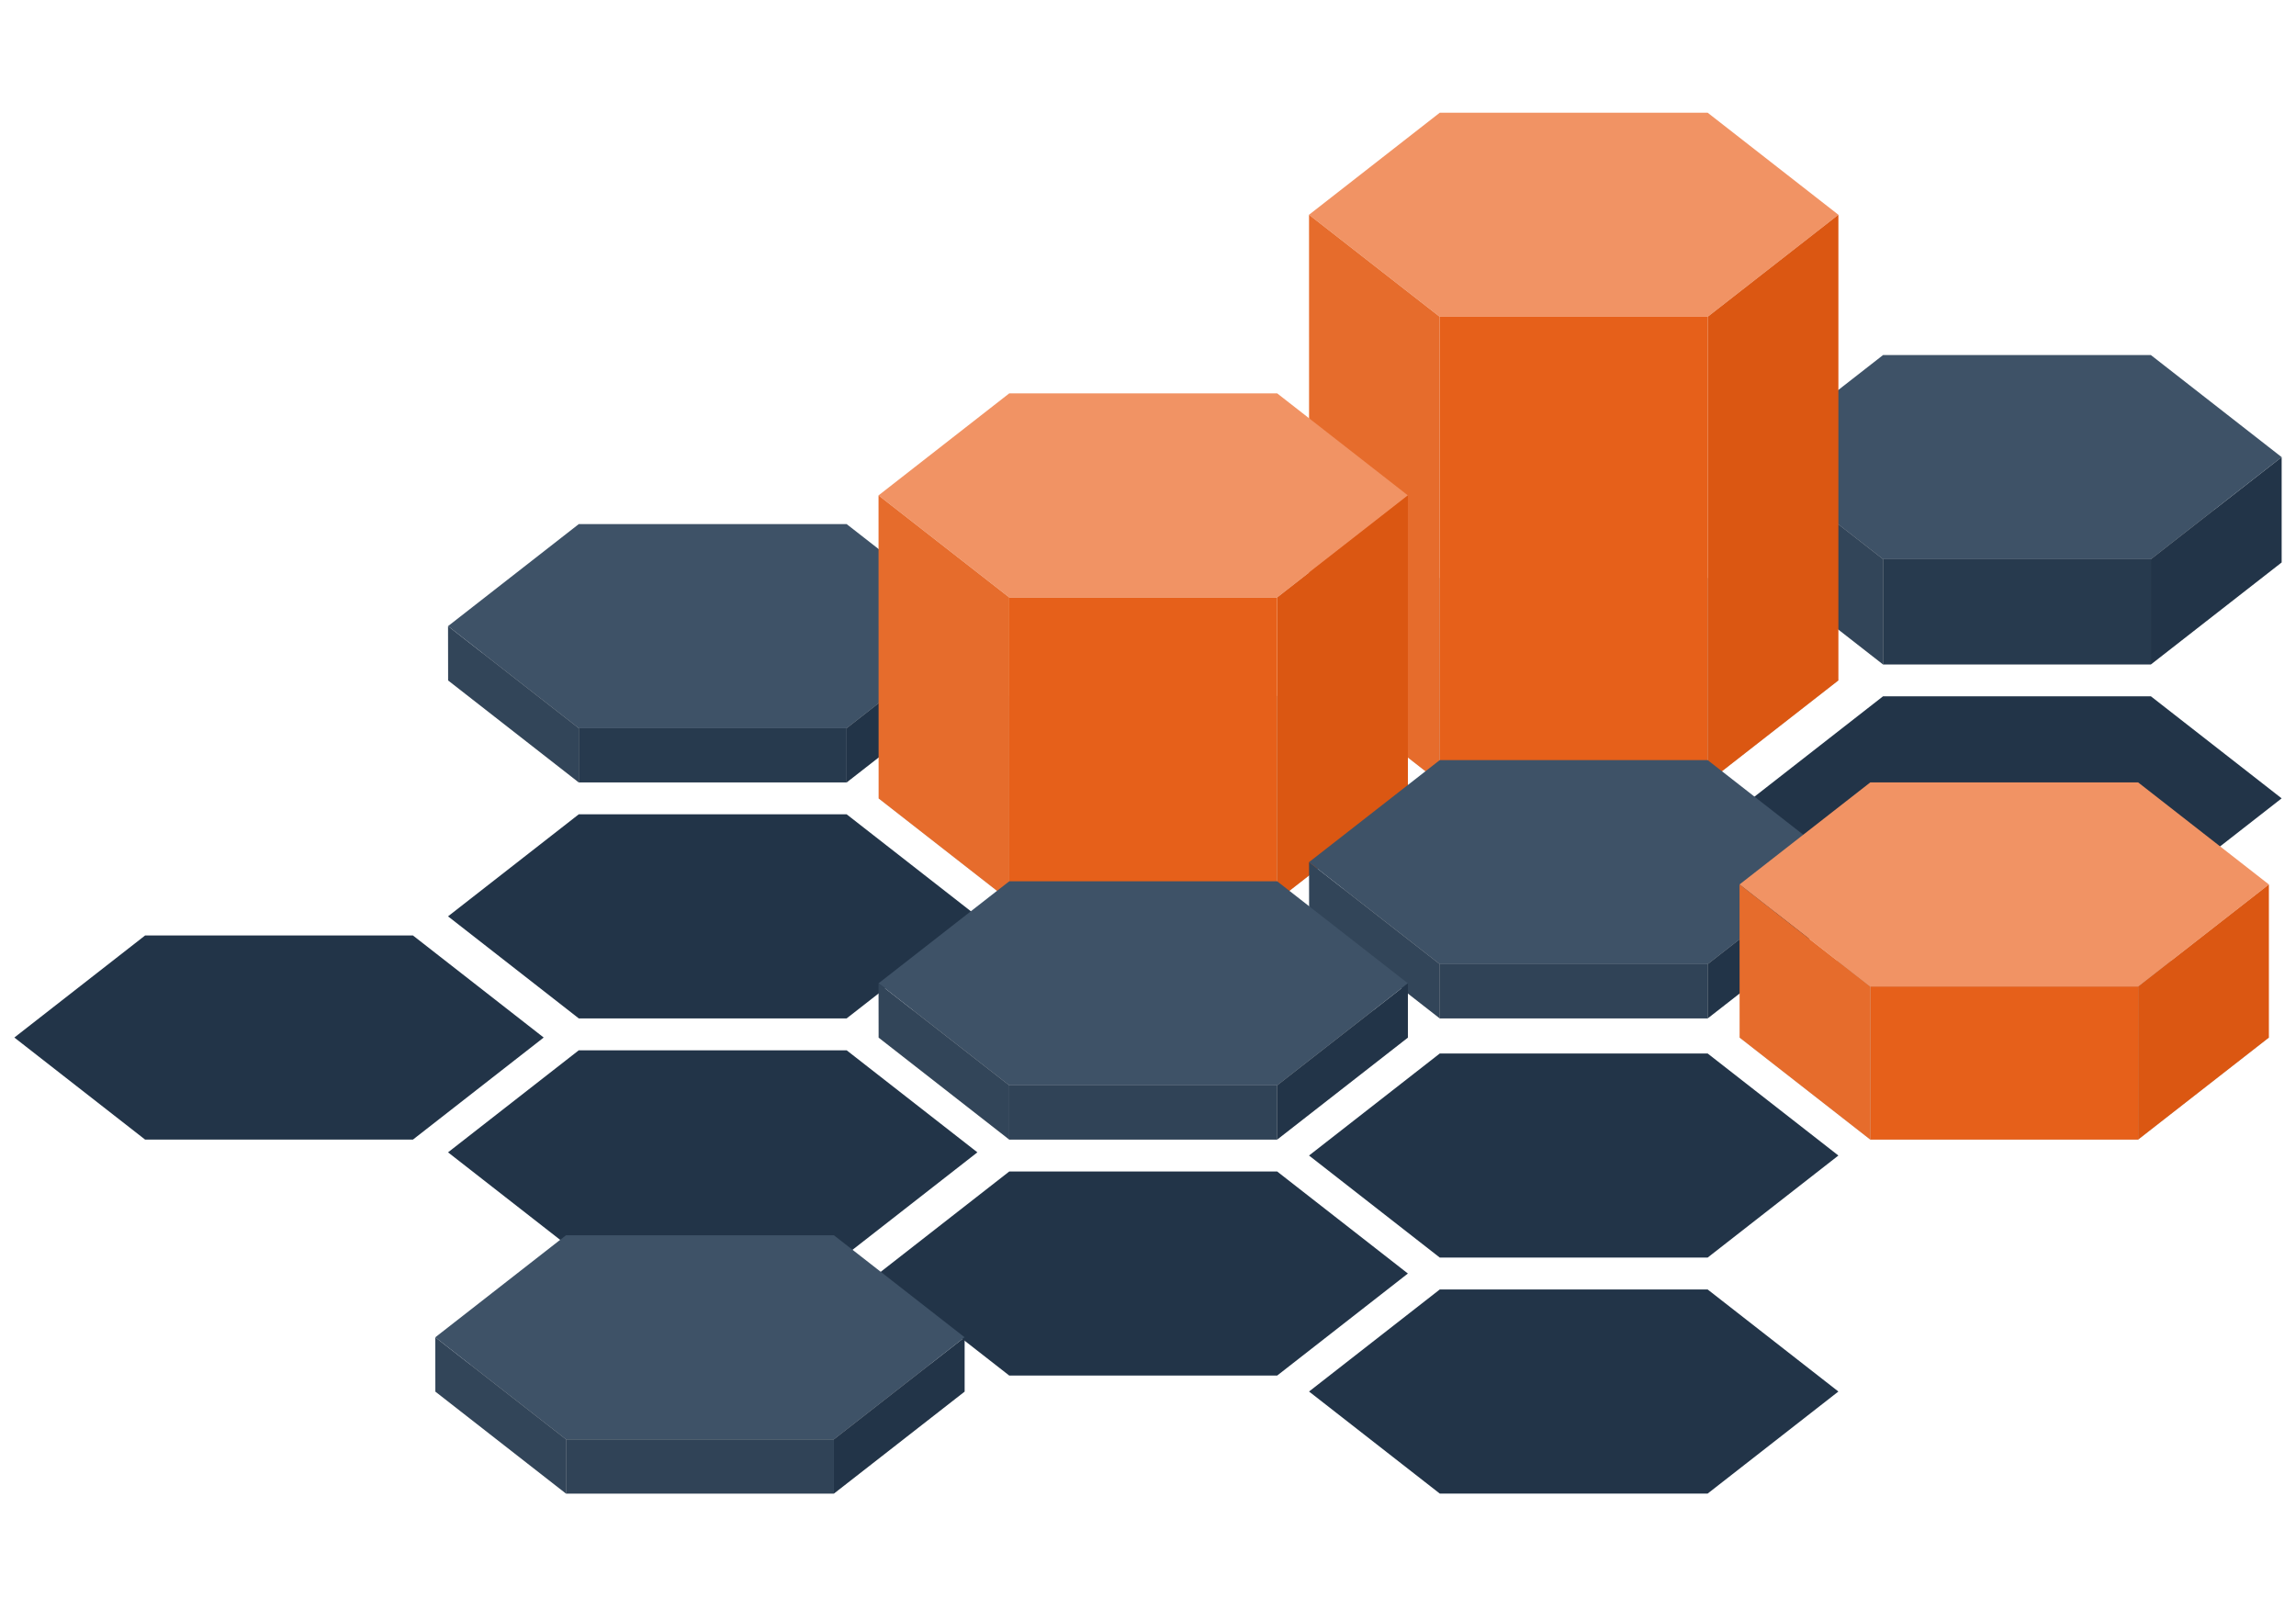 <svg width="622" height="436" viewBox="0 0 622 436" fill="none" xmlns="http://www.w3.org/2000/svg">
<path d="M618.113 152.363L582.692 179.998L510.125 179.998L474.728 152.363L510.039 124.625L582.802 124.625L618.113 152.363Z" fill="#C4C4C4"/>
<path d="M618.112 123.841L582.692 151.487L510.126 151.487L474.706 123.841L510.126 96.194L582.692 96.194L618.112 123.841Z" fill="#3E5267"/>
<path d="M618.113 152.363L582.692 179.998V151.487L618.113 123.841V152.363Z" fill="#223448"/>
<path d="M582.692 151.487H510.125V179.998H582.692V151.487Z" fill="#273A4E"/>
<path d="M510.125 179.998V151.487L474.706 123.841L474.727 152.363L510.125 179.998Z" fill="#324559"/>
<path d="M498.033 184.329L462.612 211.964L390.045 211.964L354.647 184.329L389.959 156.591L462.721 156.591L498.033 184.329Z" fill="#C4C4C4"/>
<path d="M498.031 58.18L462.612 85.826L390.045 85.826L354.626 58.18L390.045 30.533L462.612 30.533L498.031 58.18Z" fill="#F19364"/>
<path d="M498.032 184.329L462.612 211.964V85.826L498.032 58.18V184.329Z" fill="#DB5712"/>
<path d="M462.612 85.827H390.045V212.396L462.612 211.964V85.827Z" fill="#E6601A"/>
<path d="M390.045 211.965V85.827L354.625 58.18L354.647 184.329L390.045 211.965Z" fill="#E66C2C"/>
<path d="M264.783 184.329L229.362 211.964L156.795 211.964L121.397 184.329L156.709 156.591L229.471 156.591L264.783 184.329Z" fill="#C4C4C4"/>
<path d="M264.781 169.63L229.362 197.277L156.795 197.277L121.376 169.63L156.795 141.984L229.362 141.984L264.781 169.63Z" fill="#3E5267"/>
<path d="M264.782 184.329L229.362 211.964V197.277L264.782 169.63V184.329Z" fill="#223448"/>
<path d="M229.362 197.277H156.795V211.964H229.362V197.277Z" fill="#273A4E"/>
<path d="M156.795 211.964V197.277L121.375 169.63L121.397 184.329L156.795 211.964Z" fill="#324559"/>
<path d="M498.031 313.047L462.612 340.694L390.045 340.694L354.626 313.047L390.045 285.401L462.612 285.401L498.031 313.047Z" fill="#223448"/>
<path d="M498.031 376.98L462.612 404.627L390.045 404.627L354.626 376.98L390.045 349.333L462.612 349.333L498.031 376.98Z" fill="#223448"/>
<path d="M264.781 312.183L229.362 339.83L156.795 339.83L121.376 312.183L156.795 284.537L229.362 284.537L264.781 312.183Z" fill="#223448"/>
<path d="M381.406 345.014L345.987 372.66L273.42 372.66L238.001 345.014L273.42 317.367L345.987 317.367L381.406 345.014Z" fill="#223448"/>
<path d="M381.408 216.295L345.987 243.931L273.42 243.931L238.022 216.296L273.334 188.557L346.096 188.558L381.408 216.295Z" fill="#C4C4C4"/>
<path d="M381.406 134.208L345.987 161.855L273.42 161.855L238.001 134.208L273.42 106.561L345.987 106.561L381.406 134.208Z" fill="#F19364"/>
<path d="M381.407 216.296L345.987 243.931V161.854L381.407 134.208V216.296Z" fill="#DB5712"/>
<path d="M345.987 161.855H273.42V243.931H345.987V161.855Z" fill="#E6601A"/>
<path d="M273.42 243.931V161.855L238 134.208L238.022 216.296L273.42 243.931Z" fill="#E66C2C"/>
<path d="M264.781 248.25L229.362 275.897L156.795 275.897L121.376 248.25L156.795 220.604L229.362 220.604L264.781 248.25Z" fill="#223448"/>
<path d="M147.292 281.081L111.873 308.727L39.306 308.727L3.887 281.081L39.306 253.434L111.873 253.434L147.292 281.081Z" fill="#223448"/>
<path d="M618.112 216.284L582.692 243.931L510.126 243.931L474.706 216.284L510.126 188.637L582.692 188.637L618.112 216.284Z" fill="#223448"/>
<path d="M498.033 248.262L462.612 275.897L390.045 275.897L354.647 248.262L389.959 220.524L462.721 220.524L498.033 248.262Z" fill="#C4C4C4"/>
<path d="M498.031 233.563L462.612 261.21L390.045 261.21L354.626 233.563L390.045 205.917L462.612 205.917L498.031 233.563Z" fill="#3E5267"/>
<path d="M498.032 248.262L462.612 275.897V261.21L498.032 233.563V248.262Z" fill="#223448"/>
<path d="M462.612 261.21H390.045V275.897H462.612V261.21Z" fill="#304357"/>
<path d="M390.045 275.897V261.21L354.625 233.563L354.647 248.262L390.045 275.897Z" fill="#324559"/>
<path d="M614.658 281.092L579.237 308.727L506.67 308.727L471.272 281.093L506.584 253.354L579.346 253.355L614.658 281.092Z" fill="#C4C4C4"/>
<path d="M614.656 239.611L579.237 267.258L506.67 267.258L471.251 239.611L506.67 211.964L579.237 211.964L614.656 239.611Z" fill="#F19364"/>
<path d="M614.657 281.092L579.237 308.727V267.257L614.657 239.611V281.092Z" fill="#DB5712"/>
<path d="M579.237 267.258H506.67V308.728H579.237V267.258Z" fill="#E6601A"/>
<path d="M506.67 308.728V267.258L471.25 239.611L471.272 281.092L506.67 308.728Z" fill="#E66C2C"/>
<path d="M381.408 281.092L345.987 308.728L273.42 308.728L238.022 281.093L273.334 253.354L346.096 253.355L381.408 281.092Z" fill="#C4C4C4"/>
<path d="M381.406 266.394L345.987 294.04L273.42 294.04L238.001 266.394L273.42 238.747L345.987 238.747L381.406 266.394Z" fill="#3E5267"/>
<path d="M381.407 281.092L345.987 308.727V294.04L381.407 266.394V281.092Z" fill="#223448"/>
<path d="M345.987 294.04H273.42V308.728H345.987V294.04Z" fill="#304357"/>
<path d="M273.42 308.728V294.04L238 266.394L238.022 281.092L273.42 308.728Z" fill="#324559"/>
<path d="M261.327 376.992L225.906 404.627L153.339 404.627L117.942 376.992L153.253 349.253L226.016 349.254L261.327 376.992Z" fill="#C4C4C4"/>
<path d="M261.326 362.293L225.906 389.94L153.34 389.94L117.92 362.293L153.34 334.646L225.906 334.646L261.326 362.293Z" fill="#3E5267"/>
<path d="M261.326 376.992L225.906 404.627V389.939L261.326 362.293V376.992Z" fill="#223448"/>
<path d="M225.906 389.939H153.339V404.627H225.906V389.939Z" fill="#304357"/>
<path d="M153.339 404.627V389.94L117.92 362.293L117.941 376.992L153.339 404.627Z" fill="#324559"/>
</svg>
